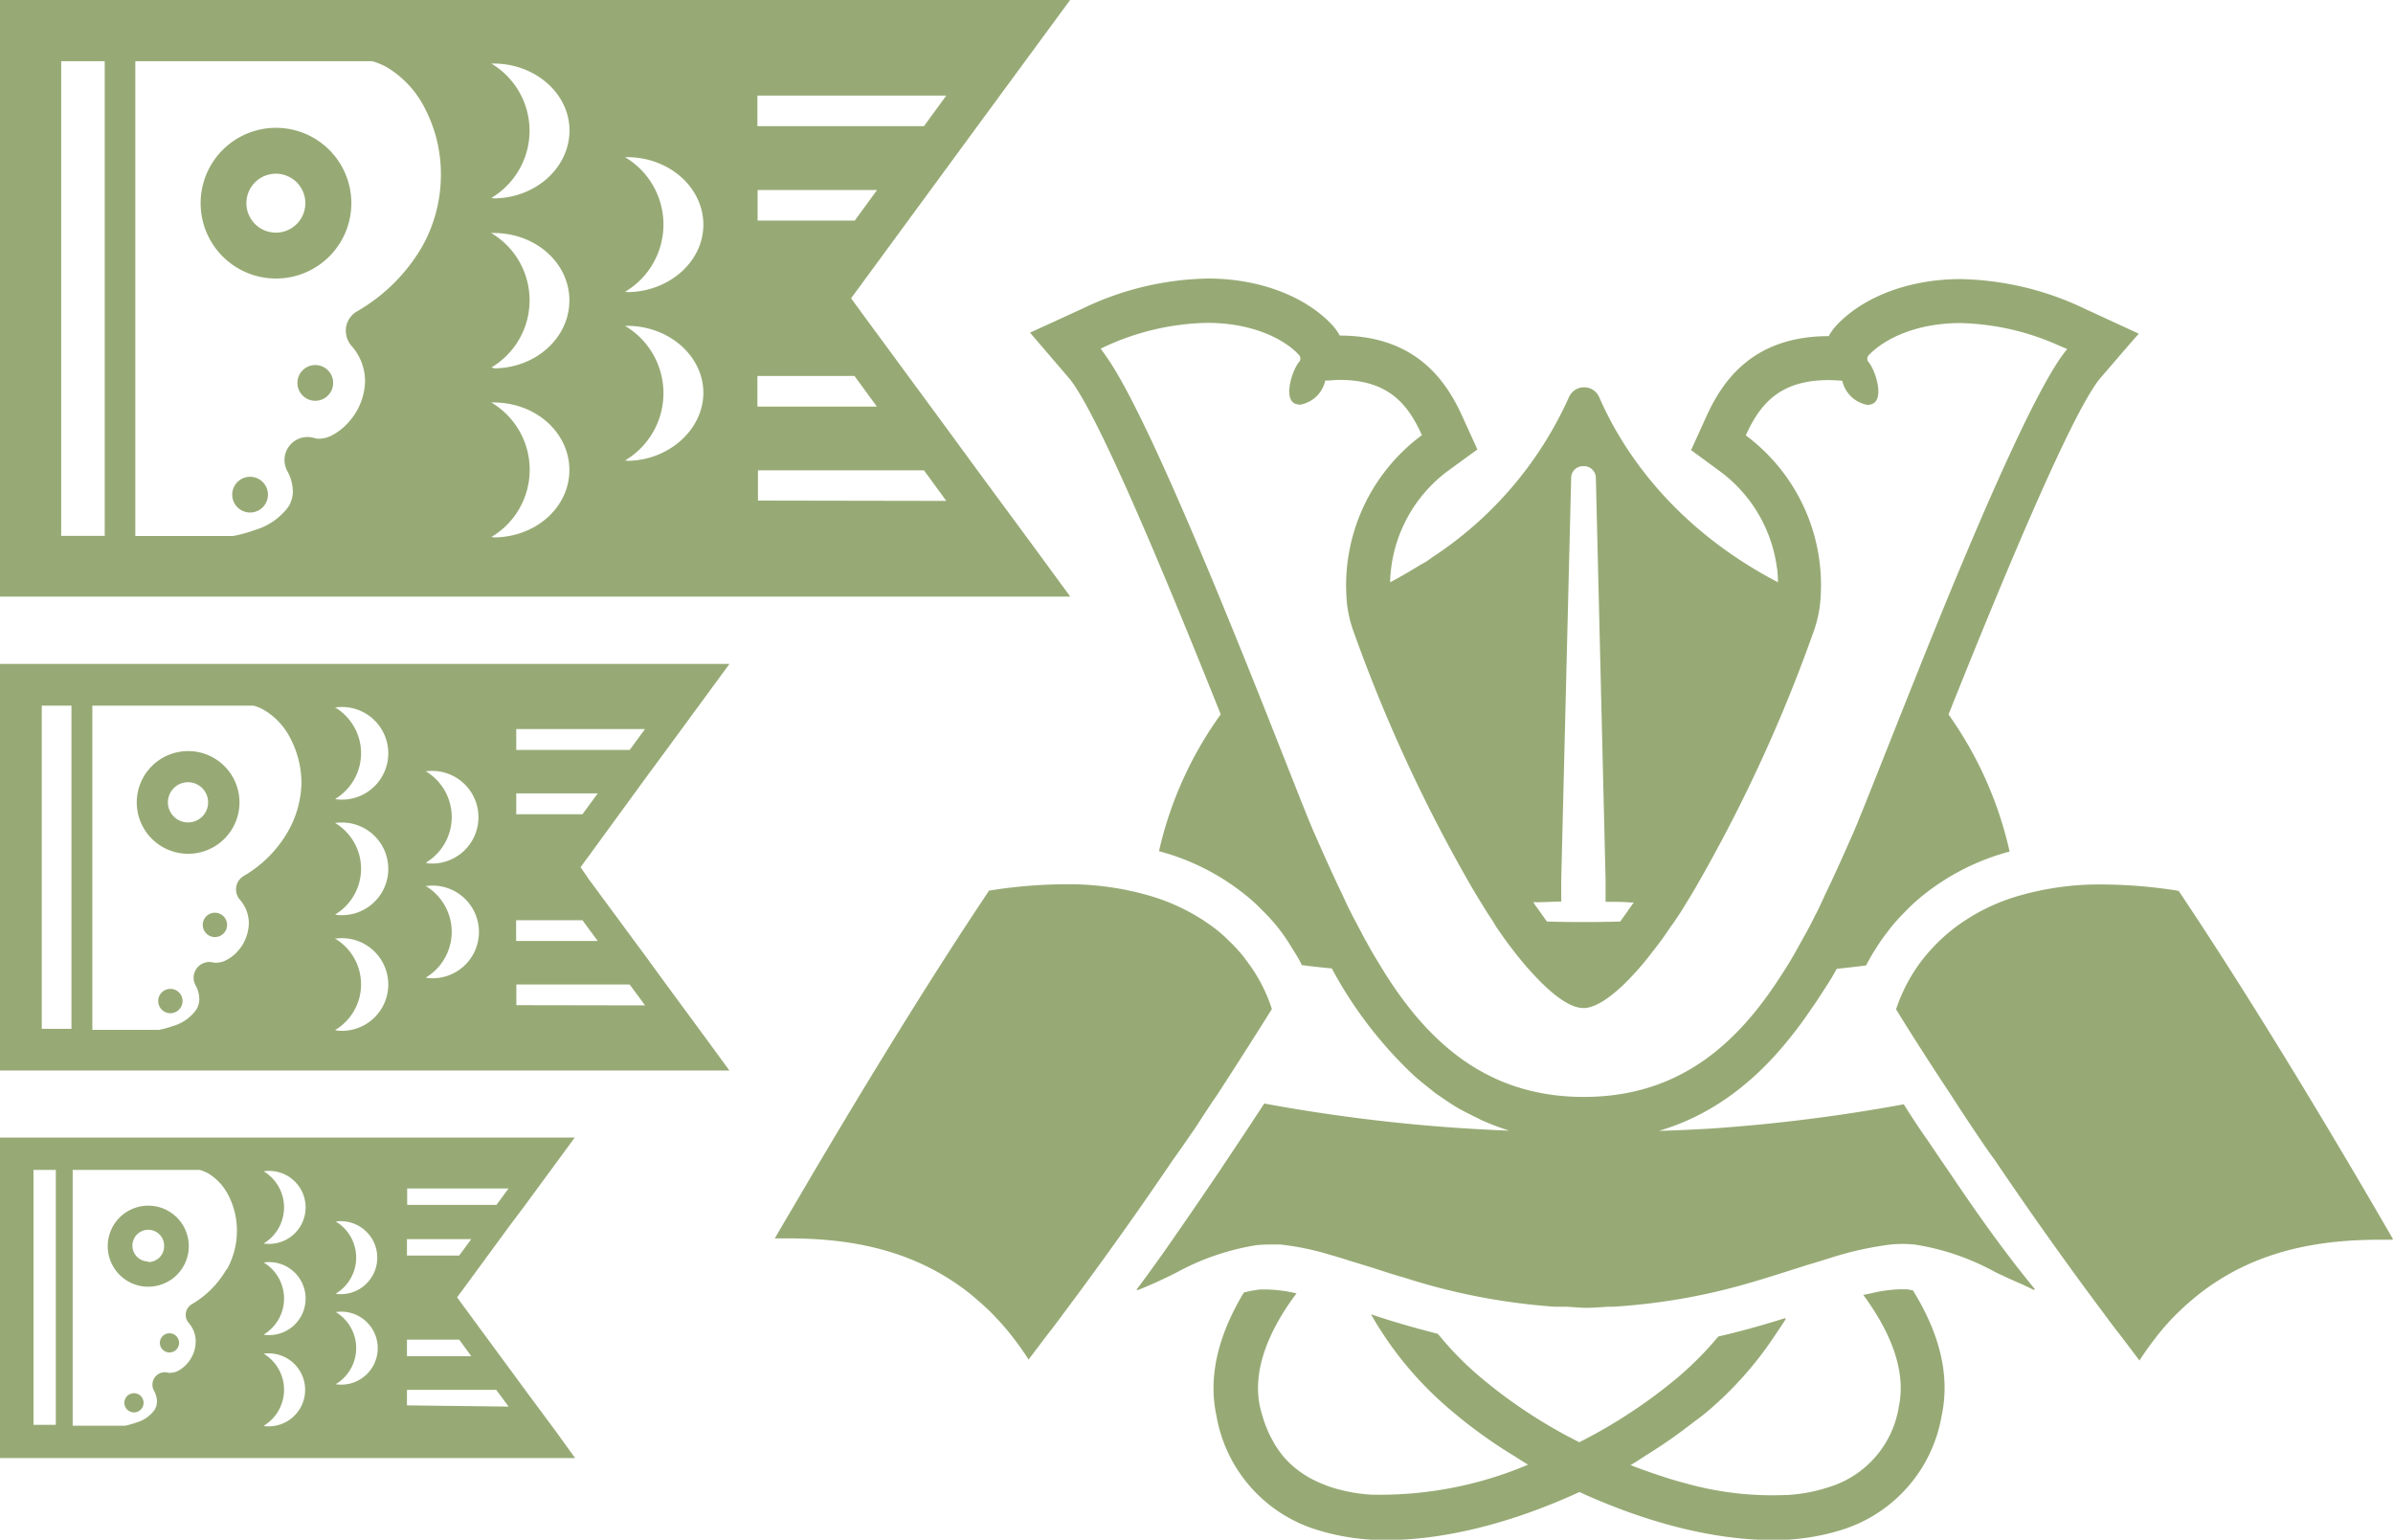 <svg id="_2" data-name="2" xmlns="http://www.w3.org/2000/svg" viewBox="0 0 214.34 137.92"><defs><style>.cls-1{fill:#97aa75;}</style></defs><title>アートボード 1</title><path class="cls-1" d="M170.82,115.49c-.22,0-.43,0-.63,0a12.88,12.88,0,0,0-2.71.39l-.59.11v0h0c2.26,3.07,3.9,6.62,3.19,10a9,9,0,0,1-6.23,7.21,14.56,14.56,0,0,1-3.79.72l-.2,0a28.56,28.56,0,0,1-8.7-1l-.7-.19c-.54-.15-1.07-.31-1.6-.49-.93-.3-1.86-.63-2.81-1,.58-.33,1.1-.7,1.66-1.05l.22-.14c1.16-.73,2.24-1.49,3.27-2.28l.16-.12c.51-.4,1.06-.78,1.53-1.18a32.22,32.22,0,0,0,6.19-7c.3-.45.61-.89.88-1.34h-.05a.21.21,0,0,0,0-.06c-1.84.58-3.82,1.15-6,1.65h0a30,30,0,0,1-3.65,3.68,46.24,46.24,0,0,1-8.8,5.79,44.87,44.87,0,0,1-8.82-5.79,28.8,28.8,0,0,1-3.85-3.92c-1.54-.39-3-.8-4.36-1.22-.52-.17-1-.31-1.56-.51l0,0-.06,0a31.72,31.72,0,0,0,7.23,8.65,43.26,43.26,0,0,0,5.68,4.08c.38.25.76.49,1.15.72a33.93,33.93,0,0,1-13.8,2.69l-.2,0a14.64,14.64,0,0,1-3.79-.72c-.24-.08-.46-.18-.69-.27s-.68-.3-1-.47a9.42,9.42,0,0,1-1.1-.71,8.15,8.15,0,0,1-.88-.76,7.67,7.67,0,0,1-.79-.92,8.32,8.32,0,0,1-.63-1,9.13,9.13,0,0,1-.59-1.26,9.94,9.94,0,0,1-.34-1c-.07-.25-.15-.51-.21-.78-.63-3,.57-6.1,2.39-8.89.28-.42.57-.83.89-1.25h0l0,0a12.55,12.55,0,0,0-2.64-.35c-.21,0-.41,0-.63,0a10.37,10.37,0,0,0-1.45.27c-2,3.33-3.29,7.14-2.46,11A13,13,0,0,0,117.84,137a20.27,20.27,0,0,0,6.41.95c5.43,0,11.59-1.7,17.22-4.3,5.65,2.6,11.79,4.3,17.24,4.3a20.13,20.13,0,0,0,6.38-.95,13,13,0,0,0,8.82-10.17c.86-4-.47-7.85-2.57-11.24Z"/><path class="cls-1" d="M174.45,104.78c-.7-1-1.35-2-2-2.93s-1.35-2-1.93-2.93a152.29,152.29,0,0,1-17.22,2.17c-1.57.09-3.14.17-4.71.21,5.2-1.54,9.12-4.87,12.26-9l.18-.23c.43-.57.85-1.16,1.25-1.76.25-.35.49-.7.73-1.08l.06-.09c.48-.75,1-1.52,1.44-2.35.87-.1,1.75-.19,2.64-.31.24-.48.54-1,.88-1.53a16.62,16.62,0,0,1,1.05-1.5l.21-.28,0,0a18.17,18.17,0,0,1,1.53-1.68,14.17,14.17,0,0,1,1.07-1,21,21,0,0,1,8.11-4.21A34,34,0,0,0,174.53,64c4.22-10.57,11-27.12,13.63-30.17l2.67-3.1.74-.84h0l0,0-4.77-2.2A26.87,26.87,0,0,0,175.6,25c-4.56,0-8.72,1.57-11.14,4.18a4.62,4.62,0,0,0-.66.93h0c-6.91,0-9.59,4.15-11,7.28l-1.33,2.93,2.59,1.9a12.83,12.83,0,0,1,5.06,8.37c0,.15.06.3.07.44v0a11.13,11.13,0,0,1,.06,1.13c-9.65-5.05-14.07-12.14-16-16.56a1.48,1.48,0,0,0-2.73,0,33.53,33.53,0,0,1-12.29,14.36l-.38.28c-.24.15-.51.29-.76.44-.82.5-1.66,1-2.58,1.48a12.83,12.83,0,0,1,5.21-10l2.61-1.9L131,37.34c-1.41-3.13-4.11-7.28-11-7.28h0a4.62,4.62,0,0,0-.66-.93c-2.42-2.61-6.58-4.18-11.14-4.18a26.86,26.86,0,0,0-11.21,2.68l-3.73,1.71-1,.46h0l0,0,3.43,4c2.63,3,9.43,19.64,13.65,30.19a33.66,33.66,0,0,0-5.52,12.21.43.43,0,0,0,0,.05h0s0,0,0,0a20.9,20.9,0,0,1,8.09,4.21,14.17,14.17,0,0,1,1.07,1,18.17,18.17,0,0,1,1.53,1.68l0,0,.21.28a16.62,16.62,0,0,1,1,1.5c.34.54.64,1,.88,1.53.91.12,1.8.22,2.69.3a37.32,37.32,0,0,0,7.34,9.58h0c.6.54,1.21,1,1.86,1.53.2.15.4.28.6.42.47.32.93.64,1.41.92s1.16.63,1.75.91l.43.22a24.09,24.09,0,0,0,2.49.95,152.8,152.8,0,0,1-21.93-2.43c-.6.91-1.23,1.88-1.93,2.93s-1.28,1.92-2,3c-1.52,2.26-3.21,4.72-5,7.29-.83,1.16-1.66,2.33-2.51,3.45l.07,0,0,.06c1.29-.51,2.46-1.06,3.49-1.58a22.21,22.21,0,0,1,7.17-2.46,11.13,11.13,0,0,1,1.13-.06c.32,0,.66,0,1,0a24.08,24.08,0,0,1,4.5.93c.56.16,1.11.32,1.71.52l2,.61c.93.3,1.88.62,2.89.9a56.88,56.88,0,0,0,13.46,2.61l.85,0c.65,0,1.27.1,2,.1s1.39-.07,2.08-.1l.4,0a55.62,55.62,0,0,0,12.86-2.34c1.34-.39,2.61-.81,3.82-1.19.36-.12.71-.23,1.07-.33l2-.62a29.64,29.64,0,0,1,4.4-1,10.43,10.43,0,0,1,1.73-.14,11.05,11.05,0,0,1,1.11.06,21.88,21.88,0,0,1,7.17,2.46c.79.38,1.65.77,2.55,1.16l.94.45,0-.06.08,0C179.19,111.74,176.65,108.05,174.45,104.78Zm-31.51-62,.87,36,0,2c.75,0,1.5,0,2.24.06a1.47,1.47,0,0,1,.21,0l.07,0c-.43.62-.84,1.2-1.21,1.71-2.2.06-4.37.06-6.56,0-.33-.45-.7-1-1.07-1.49a1.88,1.88,0,0,1-.14-.24.82.82,0,0,1,.27,0c.74,0,1.49-.06,2.22-.06l0-2,.89-36a1.05,1.05,0,0,1,1.1-1A1.06,1.06,0,0,1,142.94,42.79ZM98.59,31.23a22.79,22.79,0,0,1,9.54-2.31c4.15,0,7,1.52,8.23,2.89a.47.47,0,0,1,0,.61c-.62.74-1.39,3.19-.42,3.71a1.17,1.17,0,0,0,.52.12,2.79,2.79,0,0,0,2.24-2.16c.45,0,.87-.06,1.27-.06,4.34,0,6.1,2.1,7.39,4.95a16.74,16.74,0,0,0-6.7,15.19,11.18,11.18,0,0,0,.51,2.21,139.39,139.39,0,0,0,10.45,22.74c.38.67.77,1.31,1.15,1.92h0c.3.5.59.95.89,1.39L134,83c.57.84,1.11,1.59,1.64,2.26a28.35,28.35,0,0,0,2.5,2.84c1.49,1.46,2.75,2.2,3.69,2.2s2.19-.74,3.7-2.2a26.05,26.05,0,0,0,2.48-2.84c.53-.67,1.09-1.42,1.64-2.26.14-.18.26-.35.38-.53.3-.44.6-.89.89-1.39h0c.38-.61.78-1.25,1.15-1.92a137.87,137.87,0,0,0,10.43-22.74,11.18,11.18,0,0,0,.51-2.21A16.72,16.72,0,0,0,156.37,39c1.29-2.85,3.08-4.95,7.41-4.95q.6,0,1.23.06h0a2.83,2.83,0,0,0,2.26,2.16,1.15,1.15,0,0,0,.5-.12c1-.52.2-3-.4-3.71a.45.45,0,0,1,0-.61c1.29-1.37,4.09-2.89,8.23-2.89a22.72,22.72,0,0,1,8.79,2c.26.12.51.2.77.33-2.91,3.4-9,17.91-13.55,29.32C168.9,67.36,166.7,73,166,74.6c-.83,1.88-1.66,3.76-2.57,5.63-.18.41-.38.83-.58,1.25l-.31.61a0,0,0,0,1,0,0c-.32.64-.64,1.27-1,1.88a3.24,3.24,0,0,1-.2.36c-.54,1-1.11,2-1.73,2.93-4,6.31-9.27,11-17.75,11s-13.78-4.71-17.76-11c-.62-1-1.19-1.92-1.73-2.93a3.24,3.24,0,0,1-.2-.36c-.33-.61-.65-1.24-1-1.88a0,0,0,0,1,0,0c-.1-.2-.19-.4-.31-.61-.2-.42-.4-.84-.58-1.25-.91-1.87-1.74-3.75-2.57-5.63-.7-1.57-2.88-7.24-5.59-14-4.34-10.81-10-24.41-13.06-28.71Z"/><path class="cls-1" d="M107.08,101c.66-1,1.29-2,1.91-2.88,2.43-3.74,4.16-6.5,4.93-7.73a14.1,14.1,0,0,0-2.38-4.47s0-.06-.06-.1a13.46,13.46,0,0,0-1.56-1.69s0-.06-.06-.06a1.89,1.89,0,0,0-.2-.2,13.45,13.45,0,0,0-1.75-1.34,3.3,3.3,0,0,0-.39-.26,18.28,18.28,0,0,0-4.64-2.06,26.13,26.13,0,0,0-7.57-1,44.17,44.17,0,0,0-6.72.57c-6.49,9.69-13.15,20.84-17.19,27.74-.7,1.19-1.38,2.33-2,3.41h0s0,0,0,0h1.09c4.32,0,9.81.53,14.82,3.82a19.32,19.32,0,0,1,1.61,1.17c.51.42,1,.85,1.52,1.33.26.24.5.5.74.75a21.17,21.17,0,0,1,1.6,1.87c.46.59.89,1.2,1.33,1.88,0,0,0,0,0,.06l.06-.08,1.62-2.14c.6-.75,1.15-1.51,1.71-2.26,3.57-4.78,6.84-9.41,9.59-13.48C105.81,102.86,106.47,101.89,107.08,101Z"/><path class="cls-1" d="M214.29,111h.05c-3.46-6-11.47-19.66-19.2-31.2a44,44,0,0,0-6.72-.57,25.89,25.89,0,0,0-7.55,1,17.61,17.61,0,0,0-4.64,2.08l-.37.24a15.57,15.57,0,0,0-1.75,1.36l-.2.18-.06.06a17.14,17.14,0,0,0-1.56,1.69.44.44,0,0,1-.08.1,15,15,0,0,0-2.38,4.47c.75,1.23,2.48,4,4.94,7.71.59.92,1.22,1.89,1.9,2.9s1.27,1.9,2,2.89c2.75,4.07,6,8.7,9.57,13.48.56.75,1.11,1.51,1.71,2.26l1.62,2.14.06.08,0,0h0s0,0,0,0c.44-.68.87-1.29,1.33-1.88a21.5,21.5,0,0,1,1.6-1.89c.24-.25.48-.49.74-.73.49-.48,1-.91,1.52-1.33a19.32,19.32,0,0,1,1.61-1.17c5-3.29,10.5-3.82,14.82-3.82h.7l.36,0Z"/><path class="cls-1" d="M24.72,11.45a6.75,6.75,0,1,0,6.75,6.75A6.75,6.75,0,0,0,24.72,11.45Zm0,9.39a2.64,2.64,0,1,1,2.63-2.64A2.64,2.64,0,0,1,24.72,20.84Z"/><path class="cls-1" d="M28.24,32.7a1.6,1.6,0,1,0,1.6,1.6A1.6,1.6,0,0,0,28.24,32.7Z"/><path class="cls-1" d="M22.4,42.71A1.6,1.6,0,1,0,24,44.3,1.6,1.6,0,0,0,22.4,42.71Z"/><path class="cls-1" d="M92.66,49.07l-5.16-7-2.42-3.31-7.65-10.4-1.2-1.64,1.22-1.66,7.63-10.4,2.42-3.3L95.85,0H0V53.44H95.86ZM67.84,8.56H84.76l-2,2.74H67.84V8.56Zm0,8.46H78.56l-2,2.74h-8.7V17Zm0,16.66h8.7l2,2.74H67.84V33.68ZM9.38,48H5.48V5.48h3.9ZM37.8,22.11A15.94,15.94,0,0,1,32,27.88a2,2,0,0,0-1,1.42A2.09,2.09,0,0,0,31.5,31a4.78,4.78,0,0,1,1.2,3.13,5.66,5.66,0,0,1-1.47,3.68,5.16,5.16,0,0,1-1.41,1.14,2.61,2.61,0,0,1-1.24.35,1.44,1.44,0,0,1-.43-.06,2.06,2.06,0,0,0-2.43,2.93,3.94,3.94,0,0,1,.51,1.82,2.57,2.57,0,0,1-.41,1.42,5.75,5.75,0,0,1-3,2.07,13,13,0,0,1-1.91.53H12.12V5.48H33.33A6.41,6.41,0,0,1,34.61,6a9,9,0,0,1,3.47,3.75,12.74,12.74,0,0,1,1.41,5.89A13.11,13.11,0,0,1,37.8,22.11Zm6.38,26H44a7,7,0,0,0,0-12.06l.19,0C48,36.05,51,38.76,51,42.1S48,48.14,44.18,48.14Zm0-15.18-.19,0a7,7,0,0,0,0-12.06l.19,0C48,20.86,51,23.57,51,26.91S48,33,44.18,33Zm0-15.19-.19,0A7,7,0,0,0,44,5.69h.19c3.77,0,6.82,2.7,6.82,6S48,17.77,44.18,17.77Zm12,23.51-.2,0a7,7,0,0,0,0-12.06l.2,0c3.76,0,6.82,2.71,6.82,6S59.89,41.28,56.13,41.28Zm0-15.11-.2,0a7,7,0,0,0,0-12.06l.2,0c3.76,0,6.82,2.71,6.82,6.05S59.89,26.17,56.13,26.17Zm11.71,18.7V42.13H82.76l2,2.74Z"/><path class="cls-1" d="M16.85,67.28a4.6,4.6,0,1,0,4.6,4.6A4.6,4.6,0,0,0,16.85,67.28Zm0,6.39a1.8,1.8,0,1,1,1.79-1.79A1.79,1.79,0,0,1,16.85,73.67Z"/><path class="cls-1" d="M19.25,81.76a1.09,1.09,0,1,0,1.09,1.09A1.09,1.09,0,0,0,19.25,81.76Z"/><path class="cls-1" d="M15.27,88.58a1.09,1.09,0,1,0,1.08,1.09A1.09,1.09,0,0,0,15.27,88.58Z"/><path class="cls-1" d="M63.15,92.91l-3.51-4.77L58,85.89,52.77,78.8,52,77.68l.83-1.13L58,69.46l1.66-2.25,5.68-7.74H0V95.89H65.33ZM46.24,65.31H57.77L56.4,67.18H46.24V65.31Zm0,5.76h7.3l-1.37,1.87H46.24V71.07Zm0,11.36h5.93l1.37,1.86H46.23V82.43ZM6.4,92.16H3.74V63.21H6.4ZM25.76,74.54a10.79,10.79,0,0,1-3.94,3.93,1.4,1.4,0,0,0-.35,2.1,3.25,3.25,0,0,1,.82,2.13,3.89,3.89,0,0,1-1,2.51,3.44,3.44,0,0,1-1,.78,1.84,1.84,0,0,1-.84.24.94.94,0,0,1-.3,0,1.41,1.41,0,0,0-1.65,2,2.61,2.61,0,0,1,.35,1.24,1.77,1.77,0,0,1-.29,1,3.87,3.87,0,0,1-2,1.42,10.21,10.21,0,0,1-1.29.36h-6V63.21H22.71a3.89,3.89,0,0,1,.88.36A6.12,6.12,0,0,1,26,66.12a8.71,8.71,0,0,1,1,4A9.11,9.11,0,0,1,25.76,74.54Zm4.35,17.74H30a4.77,4.77,0,0,0,0-8.21l.13,0a4.15,4.15,0,1,1,0,8.24Zm0-10.35H30a4.78,4.78,0,0,0,0-8.22h.13a4.15,4.15,0,1,1,0,8.24Zm0-10.35H30a4.78,4.78,0,0,0,0-8.22h.13a4.15,4.15,0,1,1,0,8.24Zm8.14,16h-.13a4.78,4.78,0,0,0,0-8.22h.13a4.15,4.15,0,1,1,0,8.24Zm0-10.29-.13,0a4.77,4.77,0,0,0,0-8.21l.13,0a4.15,4.15,0,1,1,0,8.25Zm8,12.75V88.19H56.4l1.38,1.87Z"/><path class="cls-1" d="M13.28,108a3.63,3.63,0,1,0,3.63,3.63A3.63,3.63,0,0,0,13.28,108Zm0,5a1.42,1.42,0,1,1,1.42-1.41A1.41,1.41,0,0,1,13.28,113.05Z"/><path class="cls-1" d="M15.18,119.43a.86.86,0,1,0,0,1.72.86.86,0,1,0,0-1.72Z"/><path class="cls-1" d="M12,124.8a.86.86,0,1,0,.86.86A.86.86,0,0,0,12,124.8Z"/><path class="cls-1" d="M49.79,128.22,47,124.46l-1.3-1.77-4.11-5.59-.65-.89.66-.89,4.1-5.59L47,108l4.48-6.1H0v28.71H51.51ZM36.45,106.46h9.1l-1.08,1.47h-8v-1.47Zm0,4.54h5.76l-1.08,1.47H36.45V111Zm0,9h4.68l1.08,1.48H36.45V120ZM5,127.63H3V104.8H5Zm15.27-13.9a8.54,8.54,0,0,1-3.11,3.11,1.11,1.11,0,0,0-.27,1.65,2.53,2.53,0,0,1,.64,1.68,3,3,0,0,1-.79,2,2.83,2.83,0,0,1-.76.61,1.49,1.49,0,0,1-.66.19.64.64,0,0,1-.24,0,1.11,1.11,0,0,0-1.3,1.58,2.08,2.08,0,0,1,.28,1,1.43,1.43,0,0,1-.23.76,3,3,0,0,1-1.6,1.11,8.53,8.53,0,0,1-1,.29H6.51V104.8h11.4a4,4,0,0,1,.69.28,4.83,4.83,0,0,1,1.86,2,6.83,6.83,0,0,1,.76,3.16A7.09,7.09,0,0,1,20.31,113.73Zm3.43,14h-.1a3.77,3.77,0,0,0,0-6.48h.1a3.27,3.27,0,1,1,0,6.5Zm0-8.17h-.1a3.77,3.77,0,0,0,0-6.48h.1a3.27,3.27,0,1,1,0,6.49Zm0-8.16h-.1a3.78,3.78,0,0,0,0-6.49h.1a3.27,3.27,0,1,1,0,6.49ZM30.16,124h-.1a3.77,3.77,0,0,0,0-6.48h.1a3.27,3.27,0,1,1,0,6.49Zm0-8.11h-.1a3.77,3.77,0,0,0,0-6.48h.1a3.27,3.27,0,1,1,0,6.5Zm6.29,10V124.5h8L45.56,126Z"/></svg>